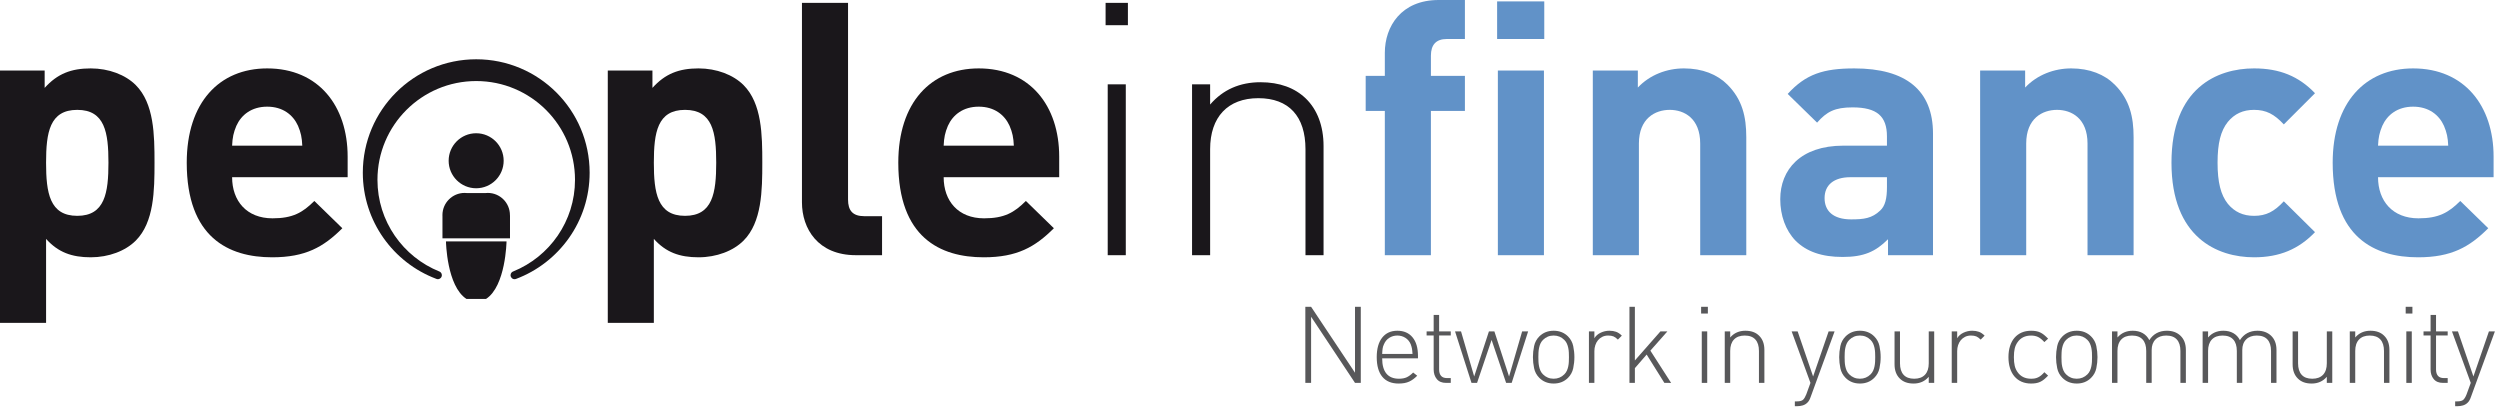 <svg version="1.1" id="Calque_1" xmlns="http://www.w3.org/2000/svg" xmlns:xlink="http://www.w3.org/1999/xlink" x="0px" y="0px"
	 width="391px" height="64px" viewBox="0 0 391 64" enable-background="new 0 0 391 64" xml:space="preserve">
<g>
	<path fill="#58585A" d="M211.923,59.884l-6.867-10.344v10.344h-0.902v-11.9h0.902l6.867,10.312V47.983h0.905v11.9H211.923z"/>
	<path fill="#58585A" d="M216.171,56.04c0,1.054,0.22,1.85,0.659,2.385c0.442,0.539,1.096,0.807,1.966,0.807
		c0.478,0,0.882-0.074,1.21-0.223c0.328-0.152,0.668-0.402,1.011-0.746l0.636,0.501c-0.202,0.202-0.404,0.378-0.609,0.532
		c-0.208,0.153-0.425,0.283-0.65,0.387c-0.229,0.102-0.48,0.18-0.744,0.229c-0.27,0.048-0.571,0.074-0.905,0.074
		c-1.113,0-1.963-0.352-2.549-1.055c-0.583-0.701-0.876-1.727-0.876-3.074c0-1.312,0.284-2.331,0.853-3.051
		c0.568-0.717,1.359-1.078,2.373-1.078s1.805,0.344,2.373,1.029s0.853,1.652,0.853,2.9v0.383H216.171z M220.917,55.354
		c-0.012-0.201-0.023-0.369-0.041-0.5c-0.018-0.134-0.035-0.256-0.05-0.361c-0.018-0.105-0.044-0.207-0.076-0.309
		c-0.032-0.098-0.073-0.219-0.117-0.35c-0.179-0.424-0.454-0.756-0.826-0.995c-0.375-0.239-0.794-0.36-1.263-0.36
		s-0.891,0.121-1.263,0.36c-0.375,0.239-0.647,0.571-0.826,0.995c-0.059,0.121-0.103,0.234-0.135,0.334s-0.059,0.207-0.073,0.316
		c-0.018,0.112-0.032,0.236-0.044,0.376c-0.009,0.141-0.021,0.306-0.032,0.493H220.917z"/>
	<path fill="#58585A" d="M226.164,59.884c-0.636,0-1.119-0.197-1.444-0.593c-0.328-0.396-0.495-0.897-0.495-1.512v-5.315h-1.104
		v-0.635h1.104v-2.575h0.853v2.575h1.822v0.635h-1.822v5.332c0,0.423,0.1,0.75,0.302,0.985c0.199,0.233,0.51,0.352,0.938,0.352
		h0.583v0.751H226.164z"/>
	<path fill="#58585A" d="M236.427,59.884h-0.87l-2.271-6.719l-2.273,6.719h-0.87l-2.575-8.055h0.938l2.057,7.053l2.306-7.053h0.853
		l2.294,7.053l2.048-7.053h0.938L236.427,59.884z"/>
	<path fill="#58585A" d="M246.235,55.856c0,0.58-0.062,1.158-0.185,1.738s-0.396,1.081-0.817,1.504
		c-0.592,0.59-1.339,0.887-2.241,0.887s-1.646-0.297-2.241-0.887c-0.422-0.423-0.694-0.924-0.817-1.504s-0.185-1.158-0.185-1.738
		s0.062-1.158,0.185-1.738s0.396-1.08,0.817-1.506c0.595-0.588,1.339-0.885,2.241-0.885s1.649,0.297,2.241,0.885
		c0.422,0.426,0.694,0.926,0.817,1.506S246.235,55.276,246.235,55.856z M245.383,55.856c0-0.234-0.006-0.475-0.018-0.719
		c-0.009-0.246-0.041-0.487-0.091-0.727c-0.05-0.24-0.123-0.465-0.217-0.676c-0.097-0.211-0.229-0.403-0.396-0.57
		c-0.457-0.457-1.011-0.686-1.67-0.686s-1.213,0.229-1.67,0.686c-0.167,0.167-0.299,0.359-0.396,0.57
		c-0.091,0.211-0.167,0.436-0.214,0.676c-0.05,0.239-0.082,0.48-0.094,0.727c-0.009,0.244-0.018,0.484-0.018,0.719
		s0.009,0.473,0.018,0.719c0.012,0.246,0.044,0.488,0.094,0.729c0.047,0.238,0.123,0.465,0.214,0.676
		c0.097,0.211,0.229,0.398,0.396,0.566c0.457,0.457,1.011,0.686,1.67,0.686s1.213-0.229,1.67-0.686
		c0.167-0.168,0.299-0.355,0.396-0.566c0.094-0.211,0.167-0.438,0.217-0.676c0.05-0.24,0.082-0.482,0.091-0.729
		C245.377,56.329,245.383,56.091,245.383,55.856z"/>
	<path fill="#58585A" d="M253.038,53.114c-0.246-0.244-0.475-0.41-0.694-0.502c-0.217-0.088-0.492-0.133-0.826-0.133
		c-0.346,0-0.65,0.068-0.92,0.202c-0.267,0.134-0.495,0.312-0.677,0.534s-0.322,0.48-0.416,0.777
		c-0.097,0.295-0.144,0.604-0.144,0.928v4.963h-0.853v-8.055h0.853v1.07c0.231-0.381,0.565-0.67,0.996-0.869
		c0.428-0.201,0.879-0.303,1.359-0.303c0.39,0,0.738,0.058,1.046,0.168c0.308,0.111,0.604,0.312,0.894,0.602L253.038,53.114z"/>
	<path fill="#58585A" d="M260.307,59.884l-2.771-4.43l-1.84,2.123v2.307h-0.85v-11.9h0.85v8.391l3.996-4.545h1.087l-2.66,3.008
		l3.243,5.047H260.307z"/>
	<path fill="#58585A" d="M266.055,49.038v-1.055h1.055v1.055H266.055z M266.157,59.884v-8.055h0.853v8.055H266.157z"/>
	<path fill="#58585A" d="M275.099,59.884v-4.996c0-0.781-0.185-1.375-0.56-1.789c-0.372-0.412-0.926-0.619-1.664-0.619
		c-0.732,0-1.295,0.209-1.688,0.629c-0.39,0.417-0.583,1.01-0.583,1.779v4.996h-0.853v-8.055h0.853v0.951
		c0.601-0.701,1.392-1.053,2.373-1.053c0.914,0,1.626,0.258,2.139,0.77c0.557,0.535,0.835,1.281,0.835,2.24v5.146H275.099z"/>
	<path fill="#58585A" d="M283.19,62.073c-0.146,0.435-0.331,0.746-0.554,0.936c-0.199,0.191-0.437,0.324-0.709,0.402
		c-0.272,0.076-0.545,0.116-0.812,0.116h-0.401v-0.751h0.316c0.457,0,0.779-0.084,0.964-0.251c0.182-0.167,0.352-0.452,0.51-0.853
		l0.65-1.789l-2.941-8.055h0.938l2.42,7.053l2.426-7.053h0.935L283.19,62.073z"/>
	<path fill="#58585A" d="M294.136,55.856c0,0.58-0.062,1.158-0.185,1.738s-0.396,1.081-0.82,1.504
		c-0.589,0.59-1.336,0.887-2.238,0.887c-0.905,0-1.649-0.297-2.241-0.887c-0.422-0.423-0.694-0.924-0.817-1.504
		s-0.185-1.158-0.185-1.738s0.062-1.158,0.185-1.738s0.396-1.08,0.817-1.506c0.592-0.588,1.336-0.885,2.241-0.885
		c0.902,0,1.649,0.297,2.238,0.885c0.425,0.426,0.697,0.926,0.82,1.506S294.136,55.276,294.136,55.856z M293.283,55.856
		c0-0.234-0.009-0.475-0.018-0.719c-0.012-0.246-0.044-0.487-0.091-0.727c-0.05-0.24-0.123-0.465-0.217-0.676
		c-0.097-0.211-0.229-0.403-0.396-0.57c-0.457-0.457-1.014-0.686-1.67-0.686c-0.659,0-1.216,0.229-1.67,0.686
		c-0.167,0.167-0.299,0.359-0.396,0.57c-0.094,0.211-0.167,0.436-0.217,0.676c-0.05,0.239-0.082,0.48-0.091,0.727
		c-0.012,0.244-0.018,0.484-0.018,0.719s0.006,0.473,0.018,0.719c0.009,0.246,0.041,0.488,0.091,0.729
		c0.05,0.238,0.123,0.465,0.217,0.676c0.097,0.211,0.229,0.398,0.396,0.566c0.454,0.457,1.011,0.686,1.67,0.686
		c0.656,0,1.213-0.229,1.67-0.686c0.167-0.168,0.299-0.355,0.396-0.566c0.094-0.211,0.167-0.438,0.217-0.676
		c0.047-0.24,0.079-0.482,0.091-0.729C293.274,56.329,293.283,56.091,293.283,55.856z"/>
	<path fill="#58585A" d="M301.656,59.884v-0.953c-0.604,0.703-1.395,1.055-2.373,1.055c-0.914,0-1.626-0.256-2.142-0.77
		c-0.554-0.535-0.835-1.279-0.835-2.238v-5.148h0.853v4.996c0,0.779,0.188,1.376,0.562,1.789c0.369,0.413,0.926,0.617,1.661,0.617
		s1.298-0.209,1.688-0.626c0.393-0.417,0.586-1.011,0.586-1.78v-4.996h0.853v8.055H301.656z"/>
	<path fill="#58585A" d="M309.78,53.114c-0.246-0.244-0.478-0.41-0.694-0.502c-0.22-0.088-0.492-0.133-0.826-0.133
		c-0.346,0-0.653,0.068-0.923,0.202c-0.264,0.134-0.492,0.312-0.677,0.534c-0.182,0.223-0.319,0.48-0.416,0.777
		c-0.094,0.295-0.141,0.604-0.141,0.928v4.963h-0.853v-8.055h0.853v1.07c0.231-0.381,0.565-0.67,0.993-0.869
		c0.431-0.201,0.882-0.303,1.362-0.303c0.39,0,0.738,0.058,1.046,0.168c0.305,0.111,0.601,0.312,0.891,0.602L309.78,53.114z"/>
	<path fill="#58585A" d="M320.324,58.747c-0.223,0.234-0.437,0.432-0.636,0.596c-0.199,0.159-0.401,0.289-0.609,0.383
		c-0.205,0.094-0.422,0.162-0.65,0.199c-0.229,0.041-0.483,0.061-0.762,0.061c-0.557,0-1.052-0.097-1.488-0.285
		c-0.434-0.189-0.803-0.462-1.11-0.818c-0.308-0.357-0.542-0.791-0.703-1.305c-0.161-0.512-0.243-1.086-0.243-1.721
		s0.082-1.207,0.243-1.723c0.161-0.512,0.396-0.947,0.703-1.303s0.677-0.629,1.11-0.818c0.437-0.191,0.932-0.285,1.488-0.285
		c0.278,0,0.533,0.021,0.762,0.059c0.229,0.041,0.445,0.105,0.65,0.201c0.208,0.096,0.41,0.225,0.609,0.385
		c0.199,0.162,0.413,0.361,0.636,0.592l-0.586,0.535c-0.343-0.378-0.671-0.642-0.976-0.793c-0.308-0.148-0.671-0.227-1.096-0.227
		c-0.946,0-1.661,0.359-2.139,1.07c-0.202,0.291-0.343,0.609-0.425,0.961c-0.085,0.351-0.129,0.799-0.129,1.346
		c0,0.545,0.044,0.992,0.129,1.344c0.082,0.352,0.223,0.674,0.425,0.965c0.478,0.711,1.192,1.066,2.139,1.066
		c0.211,0,0.407-0.016,0.586-0.047c0.176-0.035,0.349-0.092,0.51-0.17c0.158-0.076,0.322-0.182,0.483-0.316s0.325-0.295,0.492-0.486
		L320.324,58.747z"/>
	<path fill="#58585A" d="M328.047,55.856c0,0.58-0.062,1.158-0.182,1.738c-0.123,0.58-0.396,1.081-0.823,1.504
		c-0.589,0.59-1.336,0.887-2.235,0.887c-0.905,0-1.649-0.297-2.241-0.887c-0.422-0.423-0.697-0.924-0.817-1.504
		c-0.123-0.58-0.185-1.158-0.185-1.738s0.062-1.158,0.185-1.738c0.12-0.58,0.396-1.08,0.817-1.506
		c0.592-0.588,1.336-0.885,2.241-0.885c0.899,0,1.646,0.297,2.235,0.885c0.428,0.426,0.7,0.926,0.823,1.506
		C327.985,54.698,328.047,55.276,328.047,55.856z M327.194,55.856c0-0.234-0.006-0.475-0.015-0.719
		c-0.015-0.246-0.044-0.487-0.094-0.727c-0.05-0.24-0.123-0.465-0.217-0.676s-0.226-0.403-0.393-0.57
		c-0.457-0.457-1.017-0.686-1.67-0.686c-0.659,0-1.219,0.229-1.673,0.686c-0.167,0.167-0.299,0.359-0.393,0.57
		s-0.167,0.436-0.217,0.676c-0.053,0.239-0.082,0.48-0.091,0.727c-0.015,0.244-0.018,0.484-0.018,0.719s0.003,0.473,0.018,0.719
		c0.009,0.246,0.038,0.488,0.091,0.729c0.05,0.238,0.123,0.465,0.217,0.676s0.226,0.398,0.393,0.566
		c0.454,0.457,1.014,0.686,1.673,0.686c0.653,0,1.213-0.229,1.67-0.686c0.167-0.168,0.299-0.355,0.393-0.566
		s0.167-0.438,0.217-0.676c0.05-0.24,0.079-0.482,0.094-0.729C327.188,56.329,327.194,56.091,327.194,55.856z"/>
	<path fill="#58585A" d="M341.017,59.884v-4.996c0-0.781-0.185-1.375-0.56-1.789c-0.372-0.412-0.926-0.619-1.664-0.619
		c-0.703,0-1.257,0.202-1.661,0.602c-0.407,0.402-0.609,0.954-0.609,1.656v5.146h-0.853v-4.996c0-0.781-0.188-1.375-0.56-1.789
		c-0.375-0.412-0.929-0.619-1.664-0.619s-1.298,0.209-1.688,0.629c-0.393,0.417-0.586,1.01-0.586,1.779v4.996h-0.853v-8.055h0.853
		v0.951c0.604-0.701,1.397-1.053,2.391-1.053c0.604,0,1.122,0.127,1.562,0.375c0.442,0.252,0.785,0.619,1.028,1.096
		c0.302-0.477,0.683-0.844,1.146-1.096c0.463-0.248,0.993-0.375,1.597-0.375c0.442,0,0.847,0.068,1.204,0.199
		c0.354,0.135,0.662,0.326,0.917,0.57c0.568,0.535,0.853,1.281,0.853,2.24v5.146H341.017z"/>
	<path fill="#58585A" d="M355.19,59.884v-4.996c0-0.781-0.188-1.375-0.56-1.789c-0.375-0.412-0.929-0.619-1.664-0.619
		c-0.703,0-1.257,0.202-1.661,0.602c-0.41,0.402-0.612,0.954-0.612,1.656v5.146h-0.853v-4.996c0-0.781-0.185-1.375-0.56-1.789
		c-0.372-0.412-0.926-0.619-1.664-0.619c-0.732,0-1.295,0.209-1.688,0.629c-0.39,0.417-0.583,1.01-0.583,1.779v4.996h-0.853v-8.055
		h0.853v0.951c0.601-0.701,1.397-1.053,2.391-1.053c0.601,0,1.119,0.127,1.559,0.375c0.442,0.252,0.785,0.619,1.028,1.096
		c0.305-0.477,0.686-0.844,1.148-1.096c0.46-0.248,0.993-0.375,1.594-0.375c0.445,0,0.847,0.068,1.204,0.199
		c0.357,0.135,0.662,0.326,0.92,0.57c0.565,0.535,0.853,1.281,0.853,2.24v5.146H355.19z"/>
	<path fill="#58585A" d="M363.912,59.884v-0.953c-0.601,0.703-1.392,1.055-2.373,1.055c-0.914,0-1.626-0.256-2.139-0.77
		c-0.557-0.535-0.835-1.279-0.835-2.238v-5.148h0.853v4.996c0,0.779,0.188,1.376,0.56,1.789s0.929,0.617,1.664,0.617
		c0.732,0,1.295-0.209,1.688-0.626c0.39-0.417,0.583-1.011,0.583-1.78v-4.996h0.853v8.055H363.912z"/>
	<path fill="#58585A" d="M372.856,59.884v-4.996c0-0.781-0.19-1.375-0.562-1.789c-0.375-0.412-0.929-0.619-1.661-0.619
		c-0.735,0-1.298,0.209-1.688,0.629c-0.393,0.417-0.586,1.01-0.586,1.779v4.996h-0.853v-8.055h0.853v0.951
		c0.601-0.701,1.392-1.053,2.373-1.053c0.914,0,1.626,0.258,2.139,0.77c0.557,0.535,0.835,1.281,0.835,2.24v5.146H372.856z"/>
	<path fill="#58585A" d="M376.249,49.038v-1.055h1.052v1.055H376.249z M376.349,59.884v-8.055h0.853v8.055H376.349z"/>
	<path fill="#58585A" d="M382.079,59.884c-0.633,0-1.116-0.197-1.444-0.593s-0.492-0.897-0.492-1.512v-5.315h-1.104v-0.635h1.104
		v-2.575h0.853v2.575h1.822v0.635h-1.822v5.332c0,0.423,0.1,0.75,0.302,0.985c0.199,0.233,0.51,0.352,0.935,0.352h0.586v0.751
		H382.079z"/>
	<path fill="#58585A" d="M386.459,62.073c-0.144,0.435-0.328,0.746-0.551,0.936c-0.202,0.191-0.437,0.324-0.712,0.402
		c-0.272,0.076-0.542,0.116-0.809,0.116h-0.401v-0.751h0.316c0.457,0,0.779-0.084,0.961-0.251s0.354-0.452,0.51-0.853l0.653-1.789
		l-2.941-8.055h0.935l2.423,7.053l2.426-7.053h0.932L386.459,62.073z"/>
</g>
<g>
	<path fill="#1A171B" d="M116.287,37.636c-1.607,1.609-4.215,2.605-7.04,2.605c-2.94,0-5.101-0.773-6.986-2.879v13.135h-7.204
		V11.028h6.984v2.718c1.994-2.216,4.157-3.048,7.206-3.048c2.825,0,5.433,0.998,7.04,2.605c2.881,2.881,2.937,7.813,2.937,12.141
		C119.224,29.766,119.168,34.757,116.287,37.636z M107.139,17.183c-4.322,0-4.878,3.548-4.878,8.262
		c0,4.709,0.556,8.312,4.878,8.312c4.326,0,4.878-3.604,4.878-8.312C112.017,20.73,111.465,17.183,107.139,17.183z"/>
	<path fill="#1A171B" d="M133.852,39.911c-5.931,0-8.426-4.157-8.426-8.26V0.444h7.207v30.764c0,1.717,0.721,2.604,2.549,2.604
		h2.771v6.1H133.852z"/>
	<path fill="#1A171B" d="M147.589,27.715c0,3.714,2.272,6.431,6.318,6.431c3.158,0,4.711-0.889,6.54-2.717l4.379,4.268
		c-2.938,2.939-5.765,4.545-10.974,4.545c-6.817,0-13.359-3.104-13.359-14.797c0-9.426,5.098-14.746,12.58-14.746
		c8.041,0,12.586,5.875,12.586,13.801v3.216H147.589z M157.898,19.679c-0.776-1.719-2.383-2.996-4.825-2.996
		c-2.438,0-4.046,1.277-4.82,2.996c-0.444,1.052-0.609,1.828-0.664,3.103h10.975C158.508,21.507,158.344,20.73,157.898,19.679z"/>
	<path fill="#1A171B" d="M172.915,3.937V0.444h3.49v3.492H172.915z M173.246,39.911V13.19h2.828v26.721H173.246z"/>
	<path fill="#1A171B" d="M204.177,39.911V23.337c0-5.155-2.607-7.982-7.374-7.982c-4.768,0-7.539,2.938-7.539,7.982v16.574h-2.827
		V13.19h2.827v3.162c1.995-2.328,4.654-3.492,7.873-3.492c2.991,0,5.373,0.886,7.096,2.549c1.772,1.719,2.771,4.27,2.771,7.428
		v17.074H204.177z"/>
	<path fill="#6192C8" d="M223.794,17.35v22.562h-7.207V17.35h-2.994v-5.487h2.994V8.259c0-4.104,2.549-8.259,8.423-8.259h4.102
		v6.099h-2.827c-1.717,0-2.49,0.939-2.49,2.603v3.161h5.317v5.487H223.794z"/>
	<path fill="#6192C8" d="M234.15,6.099V0.222h7.374v5.877H234.15z M234.265,39.911V11.028h7.207v28.883H234.265z"/>
	<path fill="#6192C8" d="M265.911,39.911V22.448c0-3.936-2.493-5.266-4.767-5.266c-2.271,0-4.819,1.33-4.819,5.266v17.463h-7.21
		V11.028h7.043v2.664c1.881-1.996,4.544-2.994,7.207-2.994c2.883,0,5.212,0.939,6.817,2.549c2.326,2.328,2.936,5.045,2.936,8.205
		v18.459H265.911z"/>
	<path fill="#6192C8" d="M295.284,39.911v-2.494c-1.939,1.936-3.768,2.771-7.093,2.771c-3.272,0-5.654-0.836-7.374-2.553
		c-1.553-1.607-2.385-3.936-2.385-6.486c0-4.598,3.161-8.368,9.867-8.368h6.82v-1.442c0-3.157-1.556-4.545-5.379-4.545
		c-2.769,0-4.043,0.668-5.546,2.385l-4.597-4.49c2.83-3.104,5.596-3.99,10.418-3.99c8.095,0,12.308,3.438,12.308,10.201v19.012
		H295.284z M295.12,27.715h-5.71c-2.604,0-4.046,1.22-4.046,3.271c0,1.996,1.327,3.326,4.157,3.326c1.995,0,3.27-0.166,4.544-1.387
		c0.779-0.721,1.055-1.885,1.055-3.656V27.715z"/>
	<path fill="#6192C8" d="M326.488,39.911V22.448c0-3.936-2.496-5.266-4.77-5.266s-4.819,1.33-4.819,5.266v17.463h-7.207V11.028h7.04
		v2.664c1.881-1.996,4.544-2.994,7.204-2.994c2.886,0,5.215,0.939,6.817,2.549c2.329,2.328,2.941,5.045,2.941,8.205v18.459H326.488z
		"/>
	<path fill="#6192C8" d="M352.533,40.241c-5.763,0-12.914-3.104-12.914-14.797c0-11.698,7.151-14.746,12.914-14.746
		c3.993,0,6.984,1.219,9.533,3.88l-4.878,4.878c-1.494-1.607-2.769-2.273-4.655-2.273c-1.717,0-3.05,0.609-4.102,1.884
		c-1.107,1.386-1.605,3.327-1.605,6.378c0,3.047,0.498,5.043,1.605,6.428c1.052,1.274,2.385,1.885,4.102,1.885
		c1.887,0,3.161-0.664,4.655-2.273l4.878,4.824C359.518,38.966,356.526,40.241,352.533,40.241z"/>
	<path fill="#6192C8" d="M371.925,27.715c0,3.714,2.273,6.431,6.322,6.431c3.158,0,4.711-0.889,6.539-2.717l4.377,4.268
		c-2.936,2.939-5.766,4.545-10.972,4.545c-6.817,0-13.359-3.104-13.359-14.797c0-9.426,5.101-14.746,12.58-14.746
		c8.042,0,12.586,5.875,12.586,13.801v3.216H371.925z M382.237,19.679c-0.773-1.719-2.382-2.996-4.825-2.996
		c-2.438,0-4.046,1.277-4.819,2.996c-0.445,1.052-0.612,1.828-0.668,3.103h10.978C382.847,21.507,382.68,20.73,382.237,19.679z"/>
	<g>
		<g>
			<path fill="#1A171B" d="M21.229,37.636c-1.606,1.609-4.211,2.605-7.04,2.605c-2.936,0-5.098-0.773-6.982-2.879v13.135H0V11.028
				h6.984v2.718c1.995-2.216,4.157-3.048,7.204-3.048c2.829,0,5.434,0.998,7.04,2.605c2.882,2.881,2.938,7.813,2.938,12.141
				C24.166,29.766,24.11,34.757,21.229,37.636z M12.085,17.183c-4.325,0-4.879,3.548-4.879,8.262c0,4.709,0.554,8.312,4.879,8.312
				c4.323,0,4.877-3.604,4.877-8.312C16.962,20.73,16.408,17.183,12.085,17.183z"/>
			<path fill="#1A171B" d="M36.302,27.715c0,3.714,2.273,6.431,6.318,6.431c3.159,0,4.712-0.889,6.542-2.717l4.38,4.268
				c-2.94,2.939-5.768,4.545-10.977,4.545c-6.817,0-13.359-3.104-13.359-14.797c0-9.426,5.1-14.746,12.583-14.746
				c8.036,0,12.583,5.875,12.583,13.801v3.216H36.302z M46.611,19.679c-0.776-1.719-2.383-2.996-4.822-2.996
				c-2.44,0-4.047,1.277-4.822,2.996c-0.443,1.052-0.61,1.828-0.665,3.103h10.975C47.221,21.507,47.056,20.73,46.611,19.679z"/>
		</g>
	</g>
	<g>
		<g>
			<g>
				<circle fill="#1A171B" cx="74.471" cy="25.142" r="4.302"/>
				<path fill="#1A171B" d="M79.755,33.706c0-0.021,0-0.043,0-0.062c0-1.916-1.55-3.471-3.466-3.471c-0.12,0-0.24,0.008-0.358,0.02
					h-2.908c-0.117-0.012-0.237-0.02-0.358-0.02c-1.916,0-3.468,1.555-3.468,3.471c0,0.049,0.003,0.1,0.005,0.148v3.486h10.562
					v-3.572H79.755z"/>
				<path fill="#1A171B" d="M76.008,46.758c3.104-2,3.213-9,3.213-9H69.75c0,0,0.108,7,3.211,9H76.008z"/>
			</g>
			<path fill="#1A171B" d="M74.481,9.271c-9.795,0-17.737,7.941-17.737,17.736c0,7.592,4.767,14.064,11.468,16.596
				c0.081,0.039,0.173,0.062,0.27,0.062c0.345,0,0.623-0.281,0.623-0.626c0-0.253-0.149-0.473-0.369-0.569l0,0
				c-5.686-2.28-9.702-7.845-9.702-14.345c0-8.533,6.916-15.449,15.448-15.449c8.531,0,15.448,6.916,15.448,15.449
				c0,6.477-3.987,12.02-9.64,14.318c-0.257,0.079-0.439,0.316-0.439,0.596c0,0.345,0.276,0.626,0.622,0.626
				c0.079,0,0.157-0.013,0.228-0.042v0.002c6.728-2.521,11.518-9.008,11.518-16.617C92.218,17.212,84.274,9.271,74.481,9.271z"/>
		</g>
	</g>
</g>
</svg>
